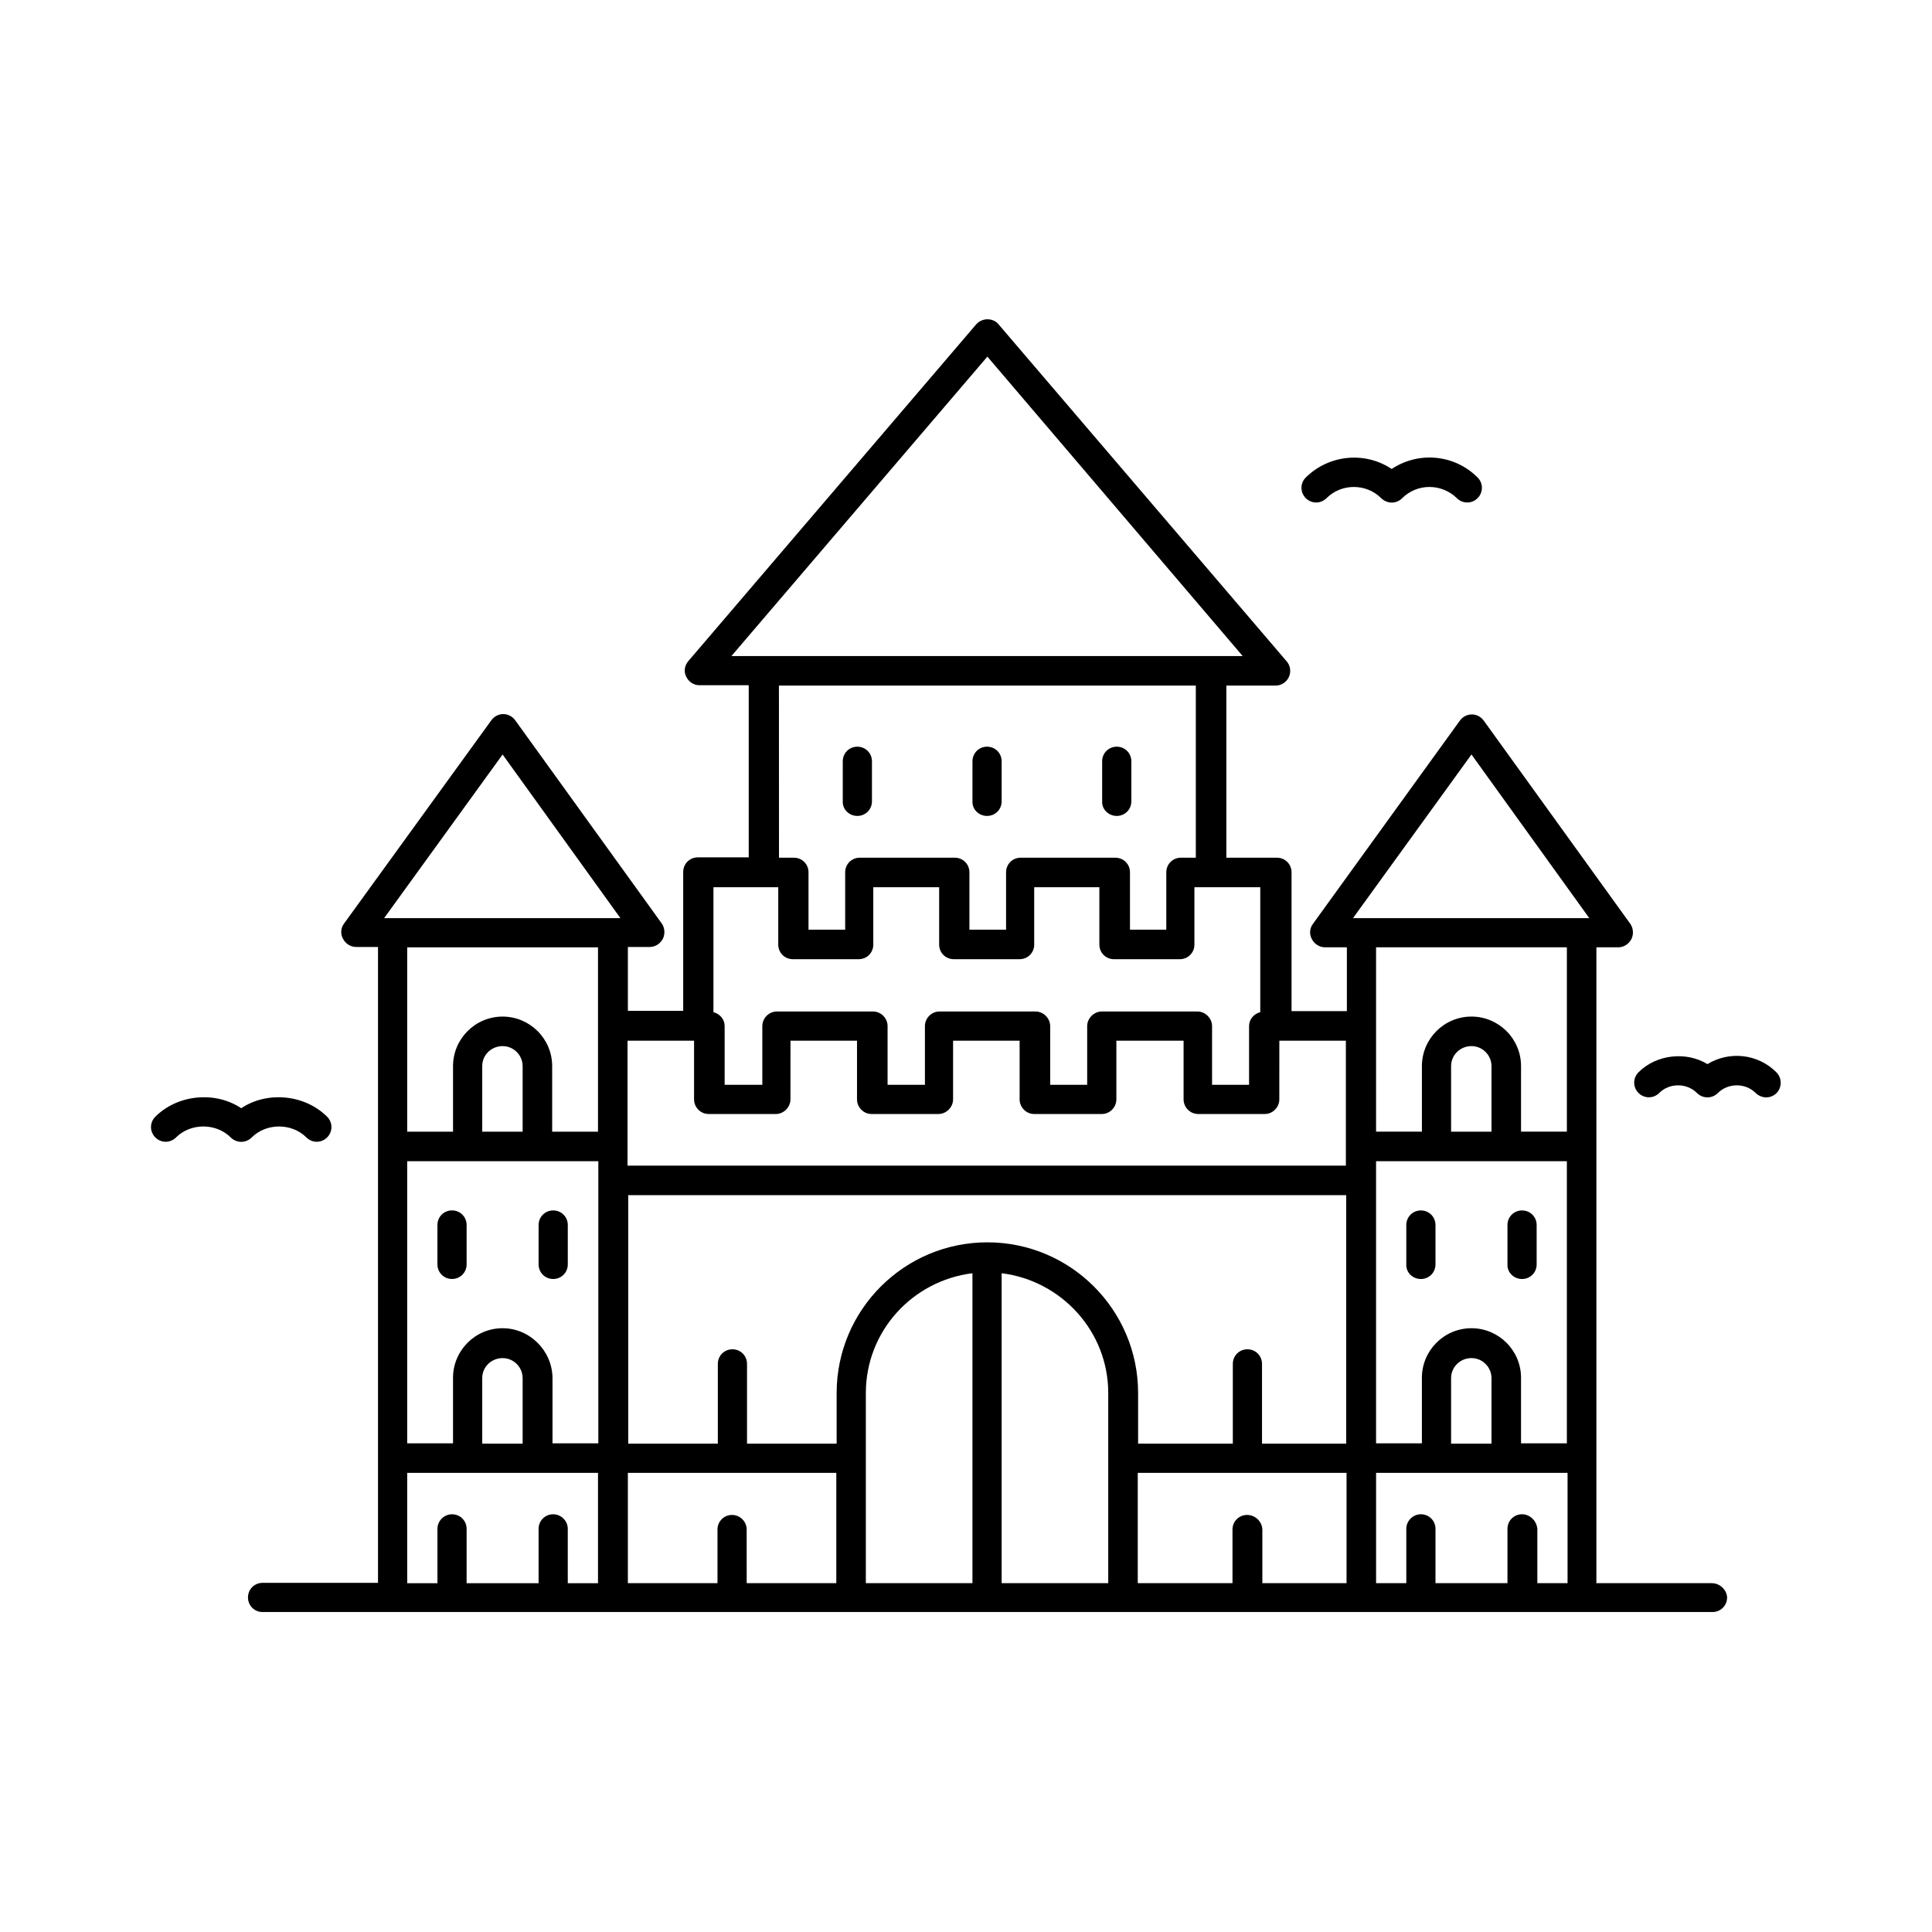 <?xml version="1.0" encoding="UTF-8"?>
<!-- Uploaded to: SVG Repo, www.svgrepo.com, Generator: SVG Repo Mixer Tools -->
<svg fill="#000000" width="800px" height="800px" version="1.1" viewBox="144 144 512 512" xmlns="http://www.w3.org/2000/svg">
 <g>
  <path d="m597.65 563.56h-30.59l0.004-168.51h5.758c1.441 0 2.789-0.809 3.508-2.16 0.629-1.258 0.539-2.879-0.27-4.047l-38.867-53.891c-0.719-0.988-1.891-1.621-3.148-1.621s-2.43 0.629-3.148 1.621l-38.957 53.891c-0.898 1.168-0.988 2.789-0.27 4.047 0.629 1.258 1.98 2.16 3.508 2.16h5.758v16.914h-14.664v-36.797c0-2.16-1.711-3.867-3.867-3.867h-13.406v-45.613h13.047c1.531 0 2.879-0.898 3.508-2.25 0.629-1.348 0.449-2.969-0.539-4.137l-76.379-89.34c-0.719-0.898-1.801-1.348-2.969-1.348s-2.25 0.539-2.969 1.348l-76.293 89.246c-0.988 1.168-1.258 2.789-0.539 4.137 0.629 1.348 1.98 2.25 3.508 2.25h13.047v45.613l-13.496 0.004c-2.16 0-3.867 1.711-3.867 3.867v36.797h-14.664v-16.914h5.758c1.441 0 2.789-0.809 3.508-2.16 0.629-1.258 0.539-2.879-0.27-4.047l-38.867-53.891c-0.719-0.988-1.891-1.621-3.148-1.621s-2.43 0.629-3.148 1.621l-39.047 53.891c-0.898 1.168-0.988 2.789-0.27 4.047 0.629 1.258 1.98 2.16 3.508 2.16h5.758v168.51h-30.59c-2.16 0-3.867 1.711-3.867 3.867 0 2.16 1.711 3.867 3.867 3.867h384.25c2.16 0 3.867-1.711 3.867-3.867-0.086-1.98-1.887-3.777-4.047-3.777zm-50.289-18.266c-2.16 0-3.867 1.711-3.867 3.867v14.395h-19.074v-14.395c0-2.16-1.711-3.867-3.867-3.867-2.07 0-3.867 1.711-3.867 3.867v14.395h-8.008v-29.238h50.742v29.238h-8.008v-14.395c-0.184-2.156-1.98-3.867-4.051-3.867zm-72.871 0.18c-2.16 0-3.867 1.711-3.867 3.867v14.215h-25.102v-29.238h55.328v29.238h-22.312v-14.211c-0.09-2.16-1.891-3.871-4.047-3.871zm-136.48 0c-2.16 0-3.867 1.711-3.867 3.867v14.215h-23.75v-29.238h55.238v29.238h-23.75l-0.004-14.211c0-2.16-1.797-3.871-3.867-3.871zm-55.508-18.891h-10.707v-17.363c0-2.969 2.43-5.309 5.398-5.309s5.309 2.43 5.309 5.309zm-5.309-30.59c-7.289 0-13.137 5.938-13.137 13.137v17.363h-12.145v-74.762h50.652v74.762h-12.145v-17.363c-0.094-7.199-6.031-13.137-13.227-13.137zm5.309-52.09h-10.707v-17.363c0-2.969 2.43-5.309 5.398-5.309s5.309 2.43 5.309 5.309zm256.76 0h-10.707v-17.363c0-2.969 2.43-5.309 5.398-5.309s5.309 2.43 5.309 5.309zm19.973 7.828v74.762h-12.145v-17.363c0-7.289-5.938-13.137-13.137-13.137-7.289 0-13.137 5.938-13.137 13.137v17.363h-12.145v-74.762zm-19.973 74.852h-10.707v-17.363c0-2.969 2.43-5.309 5.398-5.309s5.309 2.43 5.309 5.309zm-38.504 0h-22.312v-21.141c0-2.16-1.711-3.867-3.867-3.867-2.16 0-3.867 1.711-3.867 3.867v21.141h-25.102v-13.406c0-22.043-17.902-39.945-39.945-39.945s-39.945 17.902-39.945 39.945v13.406h-23.75v-21.141c0-2.16-1.711-3.867-3.867-3.867-2.16 0-3.867 1.711-3.867 3.867v21.141h-23.75v-65.855h190.27zm-127.3-13.406c0-16.375 12.324-29.777 28.25-31.758v82.141h-28.25zm35.988-31.758c15.836 1.98 28.25 15.383 28.25 31.758v50.383h-28.25zm124.51-137.47 31.219 43.363h-62.617zm25.281 51.102v48.852h-12.145v-17.363c0-7.289-5.938-13.137-13.137-13.137-7.289 0-13.137 5.938-13.137 13.137v17.363h-12.145v-48.852zm-153.57-156.54 67.656 79.352h-135.49zm-55.512 87.18h110.75v45.613h-3.957c-2.16 0-3.867 1.711-3.867 3.867v15.203h-9.625v-15.203c0-2.16-1.711-3.867-3.867-3.867h-25.102c-2.16 0-3.867 1.711-3.867 3.867v15.203h-9.715v-15.203c0-2.16-1.711-3.867-3.867-3.867h-25.191c-2.16 0-3.867 1.711-3.867 3.867v15.203h-9.715v-15.203c0-2.16-1.711-3.867-3.867-3.867h-3.957l-0.016-45.613zm0.09 53.438v15.203c0 2.16 1.711 3.867 3.867 3.867h17.453c2.16 0 3.867-1.711 3.867-3.867v-15.203h17.453v15.203c0 2.16 1.711 3.867 3.867 3.867h17.453c2.16 0 3.867-1.711 3.867-3.867v-15.203h17.273v15.203c0 2.16 1.711 3.867 3.867 3.867h17.453c2.16 0 3.867-1.711 3.867-3.867v-15.203h17.453v33.109c-1.711 0.449-2.969 1.891-2.969 3.688v15.562h-9.805v-15.562c0-2.07-1.801-3.867-3.867-3.867h-25.363c-2.07 0-3.867 1.801-3.867 3.867v15.562h-9.805v-15.562c0-2.07-1.801-3.867-3.867-3.867h-25.461c-2.16 0-3.867 1.801-3.867 3.867v15.562h-9.895v-15.562c0-2.07-1.711-3.867-3.867-3.867h-25.461c-2.16 0-3.867 1.801-3.867 3.867v15.562h-9.984v-15.562c0-1.801-1.258-3.238-2.969-3.688v-33.109zm-39.945 40.668h17.633v15.562c0 2.07 1.711 3.867 3.867 3.867h17.812c2.07 0 3.867-1.801 3.867-3.867l0.004-15.562h17.633v15.562c0 2.07 1.711 3.867 3.867 3.867h17.723c2.07 0 3.867-1.801 3.867-3.867l0.004-15.562h17.633v15.562c0 2.07 1.711 3.867 3.867 3.867h17.906c2.16 0 3.867-1.801 3.867-3.867v-15.562h17.812v15.562c0 2.07 1.711 3.867 3.867 3.867h17.633c2.16 0 3.867-1.801 3.867-3.867l0.008-15.562h17.633v33.109l-190.37-0.004zm-33.105-75.844 31.219 43.363h-62.617zm25.281 51.102v48.852h-12.145v-17.363c0-7.289-5.938-13.137-13.137-13.137-7.289 0-13.137 5.938-13.137 13.137v17.363h-12.145v-48.852zm-50.652 139.27h50.652v29.238h-8.008v-14.395c0-2.16-1.801-3.867-3.867-3.867-2.16 0-3.867 1.711-3.867 3.867v14.395h-19.074v-14.395c0-2.16-1.711-3.867-3.867-3.867-2.07 0-3.867 1.711-3.867 3.867v14.395h-8.008l-0.004-29.238z"/>
  <path d="m614.75 428.16c-4.949-4.949-12.504-5.668-18.262-2.16-5.578-3.418-13.496-2.609-18.262 2.16-1.531 1.531-1.531 3.957 0 5.488s3.957 1.531 5.488 0c2.699-2.699 7.289-2.699 9.984 0 0.719 0.719 1.711 1.168 2.789 1.168s2.07-0.449 2.789-1.168c2.699-2.699 7.289-2.699 9.984 0 0.719 0.719 1.801 1.168 2.789 1.168s1.98-0.359 2.789-1.168c1.441-1.527 1.441-3.957-0.09-5.488z"/>
  <path d="m495.54 276.02c3.957-3.957 10.527-3.957 14.484 0 0.719 0.719 1.801 1.168 2.789 1.168 0.988 0 1.98-0.359 2.789-1.168 3.957-3.957 10.438-3.957 14.484 0 1.531 1.531 3.957 1.531 5.488 0s1.531-3.957 0-5.488c-6.207-6.207-15.742-6.926-22.762-2.25-7.016-4.68-16.555-3.867-22.762 2.25-1.531 1.531-1.531 3.957 0 5.488 1.527 1.531 3.957 1.531 5.488 0z"/>
  <path d="m225.2 445.43c1.531 1.531 3.957 1.531 5.488 0s1.531-3.957 0-5.488c-5.938-5.938-15.926-6.836-22.762-2.25-6.836-4.59-16.824-3.688-22.762 2.25-1.531 1.531-1.531 3.957 0 5.488s3.957 1.531 5.488 0c3.867-3.867 10.617-3.867 14.484 0 0.719 0.719 1.711 1.168 2.789 1.168s2.07-0.449 2.789-1.168c3.867-3.867 10.613-3.867 14.484 0z"/>
  <path d="m371.21 360.23c2.16 0 3.867-1.711 3.867-3.867v-10.617c0-2.16-1.711-3.867-3.867-3.867-2.16 0-3.867 1.711-3.867 3.867v10.617c-0.094 2.156 1.707 3.867 3.867 3.867z"/>
  <path d="m405.58 360.23c2.16 0 3.867-1.711 3.867-3.867v-10.617c0-2.16-1.711-3.867-3.867-3.867-2.16 0-3.867 1.711-3.867 3.867v10.617c-0.094 2.156 1.707 3.867 3.867 3.867z"/>
  <path d="m439.95 360.23c2.16 0 3.867-1.711 3.867-3.867v-10.617c0-2.16-1.711-3.867-3.867-3.867-2.16 0-3.867 1.711-3.867 3.867v10.617c-0.094 2.156 1.707 3.867 3.867 3.867z"/>
  <path d="m547.36 482.95c2.16 0 3.867-1.711 3.867-3.867v-10.438c0-2.16-1.711-3.867-3.867-3.867-2.16 0-3.867 1.711-3.867 3.867v10.438c-0.094 2.16 1.707 3.867 3.867 3.867z"/>
  <path d="m520.55 482.95c2.16 0 3.867-1.711 3.867-3.867v-10.438c0-2.16-1.711-3.867-3.867-3.867-2.16 0-3.867 1.711-3.867 3.867v10.438c-0.094 2.16 1.707 3.867 3.867 3.867z"/>
  <path d="m294.47 479.08v-10.438c0-2.16-1.711-3.867-3.867-3.867-2.16 0-3.867 1.711-3.867 3.867v10.438c0 2.16 1.711 3.867 3.867 3.867s3.867-1.707 3.867-3.867z"/>
  <path d="m263.79 464.77c-2.16 0-3.867 1.711-3.867 3.867v10.438c0 2.16 1.711 3.867 3.867 3.867 2.16 0 3.867-1.711 3.867-3.867v-10.438c0.004-2.156-1.707-3.867-3.867-3.867z"/>
 </g>
</svg>